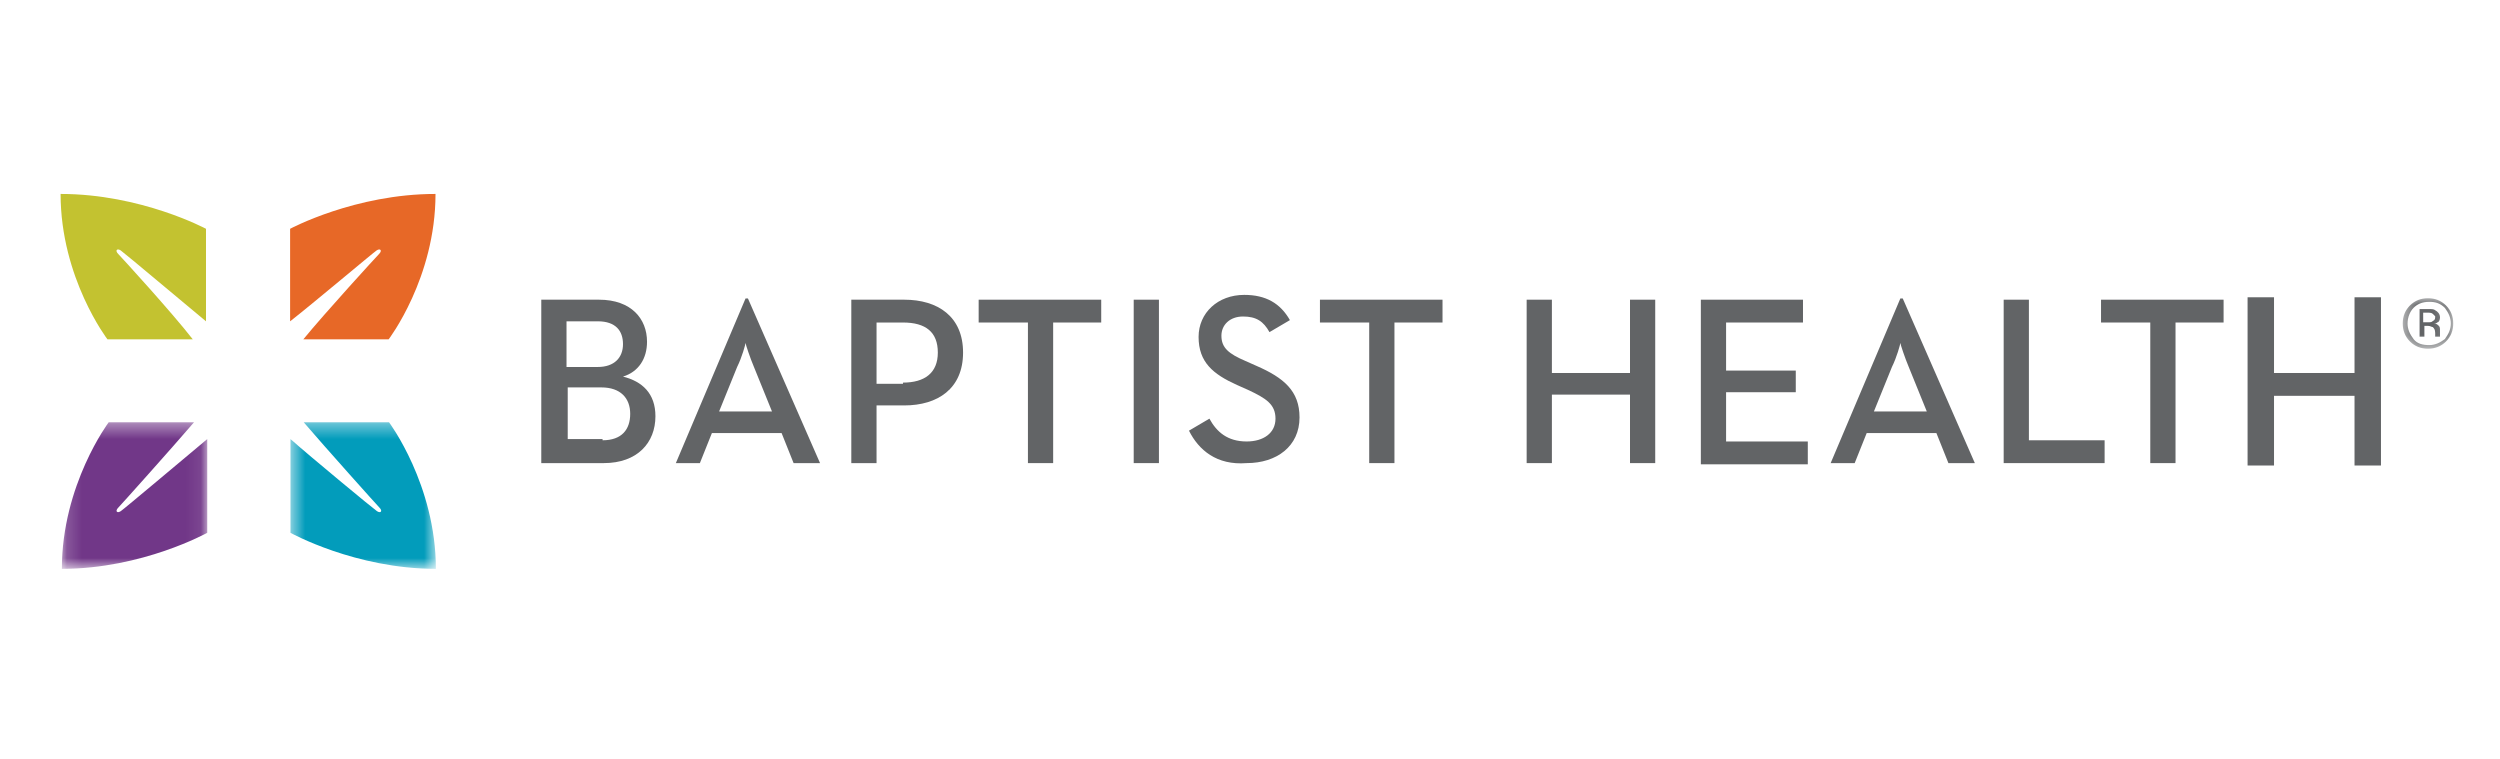 <svg width="168" height="51" viewBox="0 0 168 51" fill="none" xmlns="http://www.w3.org/2000/svg">
<g clip-path="url(#clip0_16935_3033)">
<path fill-rule="evenodd" clip-rule="evenodd" d="M40.492 29.587C41.785 29.587 42.35 28.86 42.35 27.81C42.35 26.76 41.704 26.034 40.412 26.034H38.151V29.506H40.492V29.587ZM40.169 24.661C41.3 24.661 41.865 24.015 41.865 23.127C41.865 22.238 41.381 21.592 40.169 21.592H38.07V24.661H40.169ZM36.374 20.139H40.25C42.431 20.139 43.48 21.431 43.48 22.965C43.48 24.096 42.915 24.984 41.865 25.307C43.157 25.63 44.045 26.437 44.045 27.972C44.045 29.748 42.834 31.121 40.573 31.121H36.374V20.139Z" fill="#626466"/>
<path fill-rule="evenodd" clip-rule="evenodd" d="M51.877 27.649L50.666 24.661C50.423 24.096 50.1 23.127 50.1 23.046C50.1 23.127 49.858 24.015 49.535 24.661L48.324 27.649H51.877ZM50.1 20.058H50.262L55.107 31.121H53.33L52.523 29.102H47.839L47.032 31.121H45.417L50.1 20.058Z" fill="#626466"/>
<path fill-rule="evenodd" clip-rule="evenodd" d="M60.68 25.711C62.134 25.711 63.022 25.065 63.022 23.692C63.022 22.319 62.215 21.673 60.68 21.673H58.904V25.791H60.68V25.711ZM57.208 20.139H60.761C63.022 20.139 64.718 21.269 64.718 23.692C64.718 26.114 63.022 27.245 60.761 27.245H58.904V31.121H57.208V20.139Z" fill="#626466"/>
<path fill-rule="evenodd" clip-rule="evenodd" d="M68.996 21.673H65.766V20.139H74.002V21.673H70.772V31.121H69.077V21.673H68.996Z" fill="#626466"/>
<mask id="mask0_16935_3033" style="mask-type:luminance" maskUnits="userSpaceOnUse" x="4" y="13" width="161" height="26">
<path d="M164.849 13.033H4.157V38.146H164.849V13.033Z" fill="white"/>
</mask>
<g mask="url(#mask0_16935_3033)">
<path fill-rule="evenodd" clip-rule="evenodd" d="M76.185 31.121H77.88V20.139H76.185V31.121Z" fill="#626466"/>
<path fill-rule="evenodd" clip-rule="evenodd" d="M79.899 28.941L81.272 28.133C81.756 29.021 82.483 29.667 83.775 29.667C84.905 29.667 85.713 29.102 85.713 28.133C85.713 27.164 85.067 26.76 83.856 26.195L83.129 25.872C81.514 25.145 80.545 24.338 80.545 22.642C80.545 21.027 81.837 19.816 83.613 19.816C85.067 19.816 86.036 20.381 86.682 21.512L85.309 22.319C84.905 21.592 84.421 21.269 83.532 21.269C82.644 21.269 82.079 21.835 82.079 22.561C82.079 23.369 82.564 23.773 83.694 24.257L84.421 24.58C86.278 25.388 87.328 26.276 87.328 28.052C87.328 29.99 85.793 31.121 83.775 31.121C81.756 31.282 80.545 30.233 79.899 28.941Z" fill="#626466"/>
<path fill-rule="evenodd" clip-rule="evenodd" d="M91.93 21.673H88.7V20.139H96.937V21.673H93.707V31.121H92.011V21.673H91.93Z" fill="#626466"/>
<path fill-rule="evenodd" clip-rule="evenodd" d="M102.591 20.139H104.287V25.065H109.536V20.139H111.231V31.121H109.536V26.518H104.287V31.121H102.591V20.139Z" fill="#626466"/>
<path fill-rule="evenodd" clip-rule="evenodd" d="M114.216 20.139H121.161V21.673H115.993V24.903H120.676V26.357H115.993V29.668H121.484V31.202H114.297V20.139H114.216Z" fill="#626466"/>
<path fill-rule="evenodd" clip-rule="evenodd" d="M129.48 27.649L128.268 24.661C128.026 24.096 127.703 23.127 127.703 23.046C127.703 23.127 127.461 24.015 127.138 24.661L125.927 27.649H129.48ZM127.703 20.058H127.865L132.71 31.121H130.933L130.126 29.102H125.442L124.635 31.121H123.02L127.703 20.058Z" fill="#626466"/>
<path fill-rule="evenodd" clip-rule="evenodd" d="M134.647 20.139H136.342V29.587H141.43V31.121H134.647V20.139Z" fill="#626466"/>
<path fill-rule="evenodd" clip-rule="evenodd" d="M144.419 21.673H141.189V20.139H149.425V21.673H146.195V31.121H144.499V21.673H144.419Z" fill="#626466"/>
</g>
<path fill-rule="evenodd" clip-rule="evenodd" d="M151.037 19.977H152.814V25.065H158.224V19.977H160.001V31.282H158.224V26.599H152.814V31.282H151.037V19.977Z" fill="#626466"/>
<mask id="mask1_16935_3033" style="mask-type:luminance" maskUnits="userSpaceOnUse" x="161" y="20" width="4" height="4">
<path d="M164.776 20.041H161.465V23.433H164.776V20.041Z" fill="white"/>
</mask>
<g mask="url(#mask1_16935_3033)">
<path fill-rule="evenodd" clip-rule="evenodd" d="M163.484 21.091C163.403 21.01 163.242 21.01 163.08 21.01H162.838V21.656H163.161C163.322 21.656 163.403 21.656 163.484 21.575C163.645 21.494 163.645 21.414 163.645 21.252C163.645 21.252 163.565 21.172 163.484 21.091ZM163.161 20.768C163.403 20.768 163.565 20.768 163.645 20.849C163.807 20.929 163.968 21.091 163.968 21.333C163.968 21.494 163.888 21.656 163.807 21.656C163.726 21.737 163.645 21.737 163.565 21.737C163.726 21.737 163.807 21.817 163.888 21.898C163.968 21.979 163.968 22.06 163.968 22.221V22.383C163.968 22.463 163.968 22.463 163.968 22.544C163.968 22.625 163.968 22.625 163.968 22.625H163.645V22.544V22.383C163.645 22.14 163.565 22.06 163.484 21.979C163.403 21.979 163.322 21.898 163.161 21.898H162.919V22.625H162.596V20.768H163.161ZM162.192 20.687C161.95 20.929 161.788 21.333 161.788 21.737C161.788 22.14 161.95 22.463 162.192 22.787C162.434 23.11 162.838 23.19 163.242 23.19C163.645 23.19 163.968 23.029 164.291 22.787C164.534 22.463 164.695 22.14 164.695 21.737C164.695 21.333 164.534 21.01 164.291 20.687C163.968 20.364 163.645 20.283 163.242 20.283C162.757 20.283 162.434 20.445 162.192 20.687ZM164.372 22.948C164.049 23.271 163.645 23.433 163.161 23.433C162.676 23.433 162.273 23.271 161.95 22.948C161.627 22.625 161.465 22.221 161.465 21.737C161.465 21.252 161.627 20.849 161.95 20.526C162.273 20.203 162.676 20.041 163.161 20.041C163.645 20.041 164.049 20.203 164.372 20.526C164.695 20.849 164.857 21.252 164.857 21.737C164.857 22.221 164.695 22.625 164.372 22.948Z" fill="#626466"/>
</g>
<path fill-rule="evenodd" clip-rule="evenodd" d="M7.948 17.07C7.706 16.828 7.868 16.667 8.11 16.828C8.352 16.99 12.47 20.462 13.843 21.593V15.375C13.843 15.375 9.483 13.033 4.072 13.033C4.072 18.686 7.222 22.804 7.222 22.804H12.955C11.582 21.027 8.11 17.232 7.948 17.07Z" fill="#C3C230"/>
<path fill-rule="evenodd" clip-rule="evenodd" d="M25.471 17.07C25.713 16.828 25.551 16.667 25.309 16.828C25.067 16.99 20.948 20.462 19.495 21.593V15.375C19.495 15.375 23.855 13.033 29.266 13.033C29.266 18.686 26.116 22.804 26.116 22.804H20.383C21.837 21.027 25.309 17.232 25.471 17.07Z" fill="#E76827"/>
<mask id="mask2_16935_3033" style="mask-type:luminance" maskUnits="userSpaceOnUse" x="4" y="28" width="10" height="11">
<path d="M13.927 28.375H4.157V38.227H13.927V28.375Z" fill="white"/>
</mask>
<g mask="url(#mask2_16935_3033)">
<path fill-rule="evenodd" clip-rule="evenodd" d="M7.952 34.109C7.71 34.351 7.871 34.513 8.113 34.351C8.356 34.19 12.474 30.717 13.927 29.506V35.804C13.927 35.804 9.567 38.227 4.157 38.227C4.157 32.575 7.306 28.375 7.306 28.375H13.039C11.586 30.071 8.113 33.947 7.952 34.109Z" fill="#713788"/>
</g>
<mask id="mask3_16935_3033" style="mask-type:luminance" maskUnits="userSpaceOnUse" x="19" y="28" width="11" height="11">
<path d="M29.291 28.376H19.52V38.227H29.291V28.376Z" fill="white"/>
</mask>
<g mask="url(#mask3_16935_3033)">
<path fill-rule="evenodd" clip-rule="evenodd" d="M25.496 34.109C25.738 34.351 25.577 34.513 25.334 34.351C25.092 34.19 20.893 30.718 19.52 29.506V35.805C19.52 35.805 23.881 38.227 29.291 38.227C29.291 32.575 26.142 28.376 26.142 28.376H20.409C21.862 30.072 25.334 33.947 25.496 34.109Z" fill="#029CBB"/>
</g>
</g>
<defs>
<clipPath id="clip0_16935_3033">
<rect width="161.5" height="25.84" fill="white" transform="translate(3.75 12.71)"/>
</clipPath>
</defs>
</svg>
